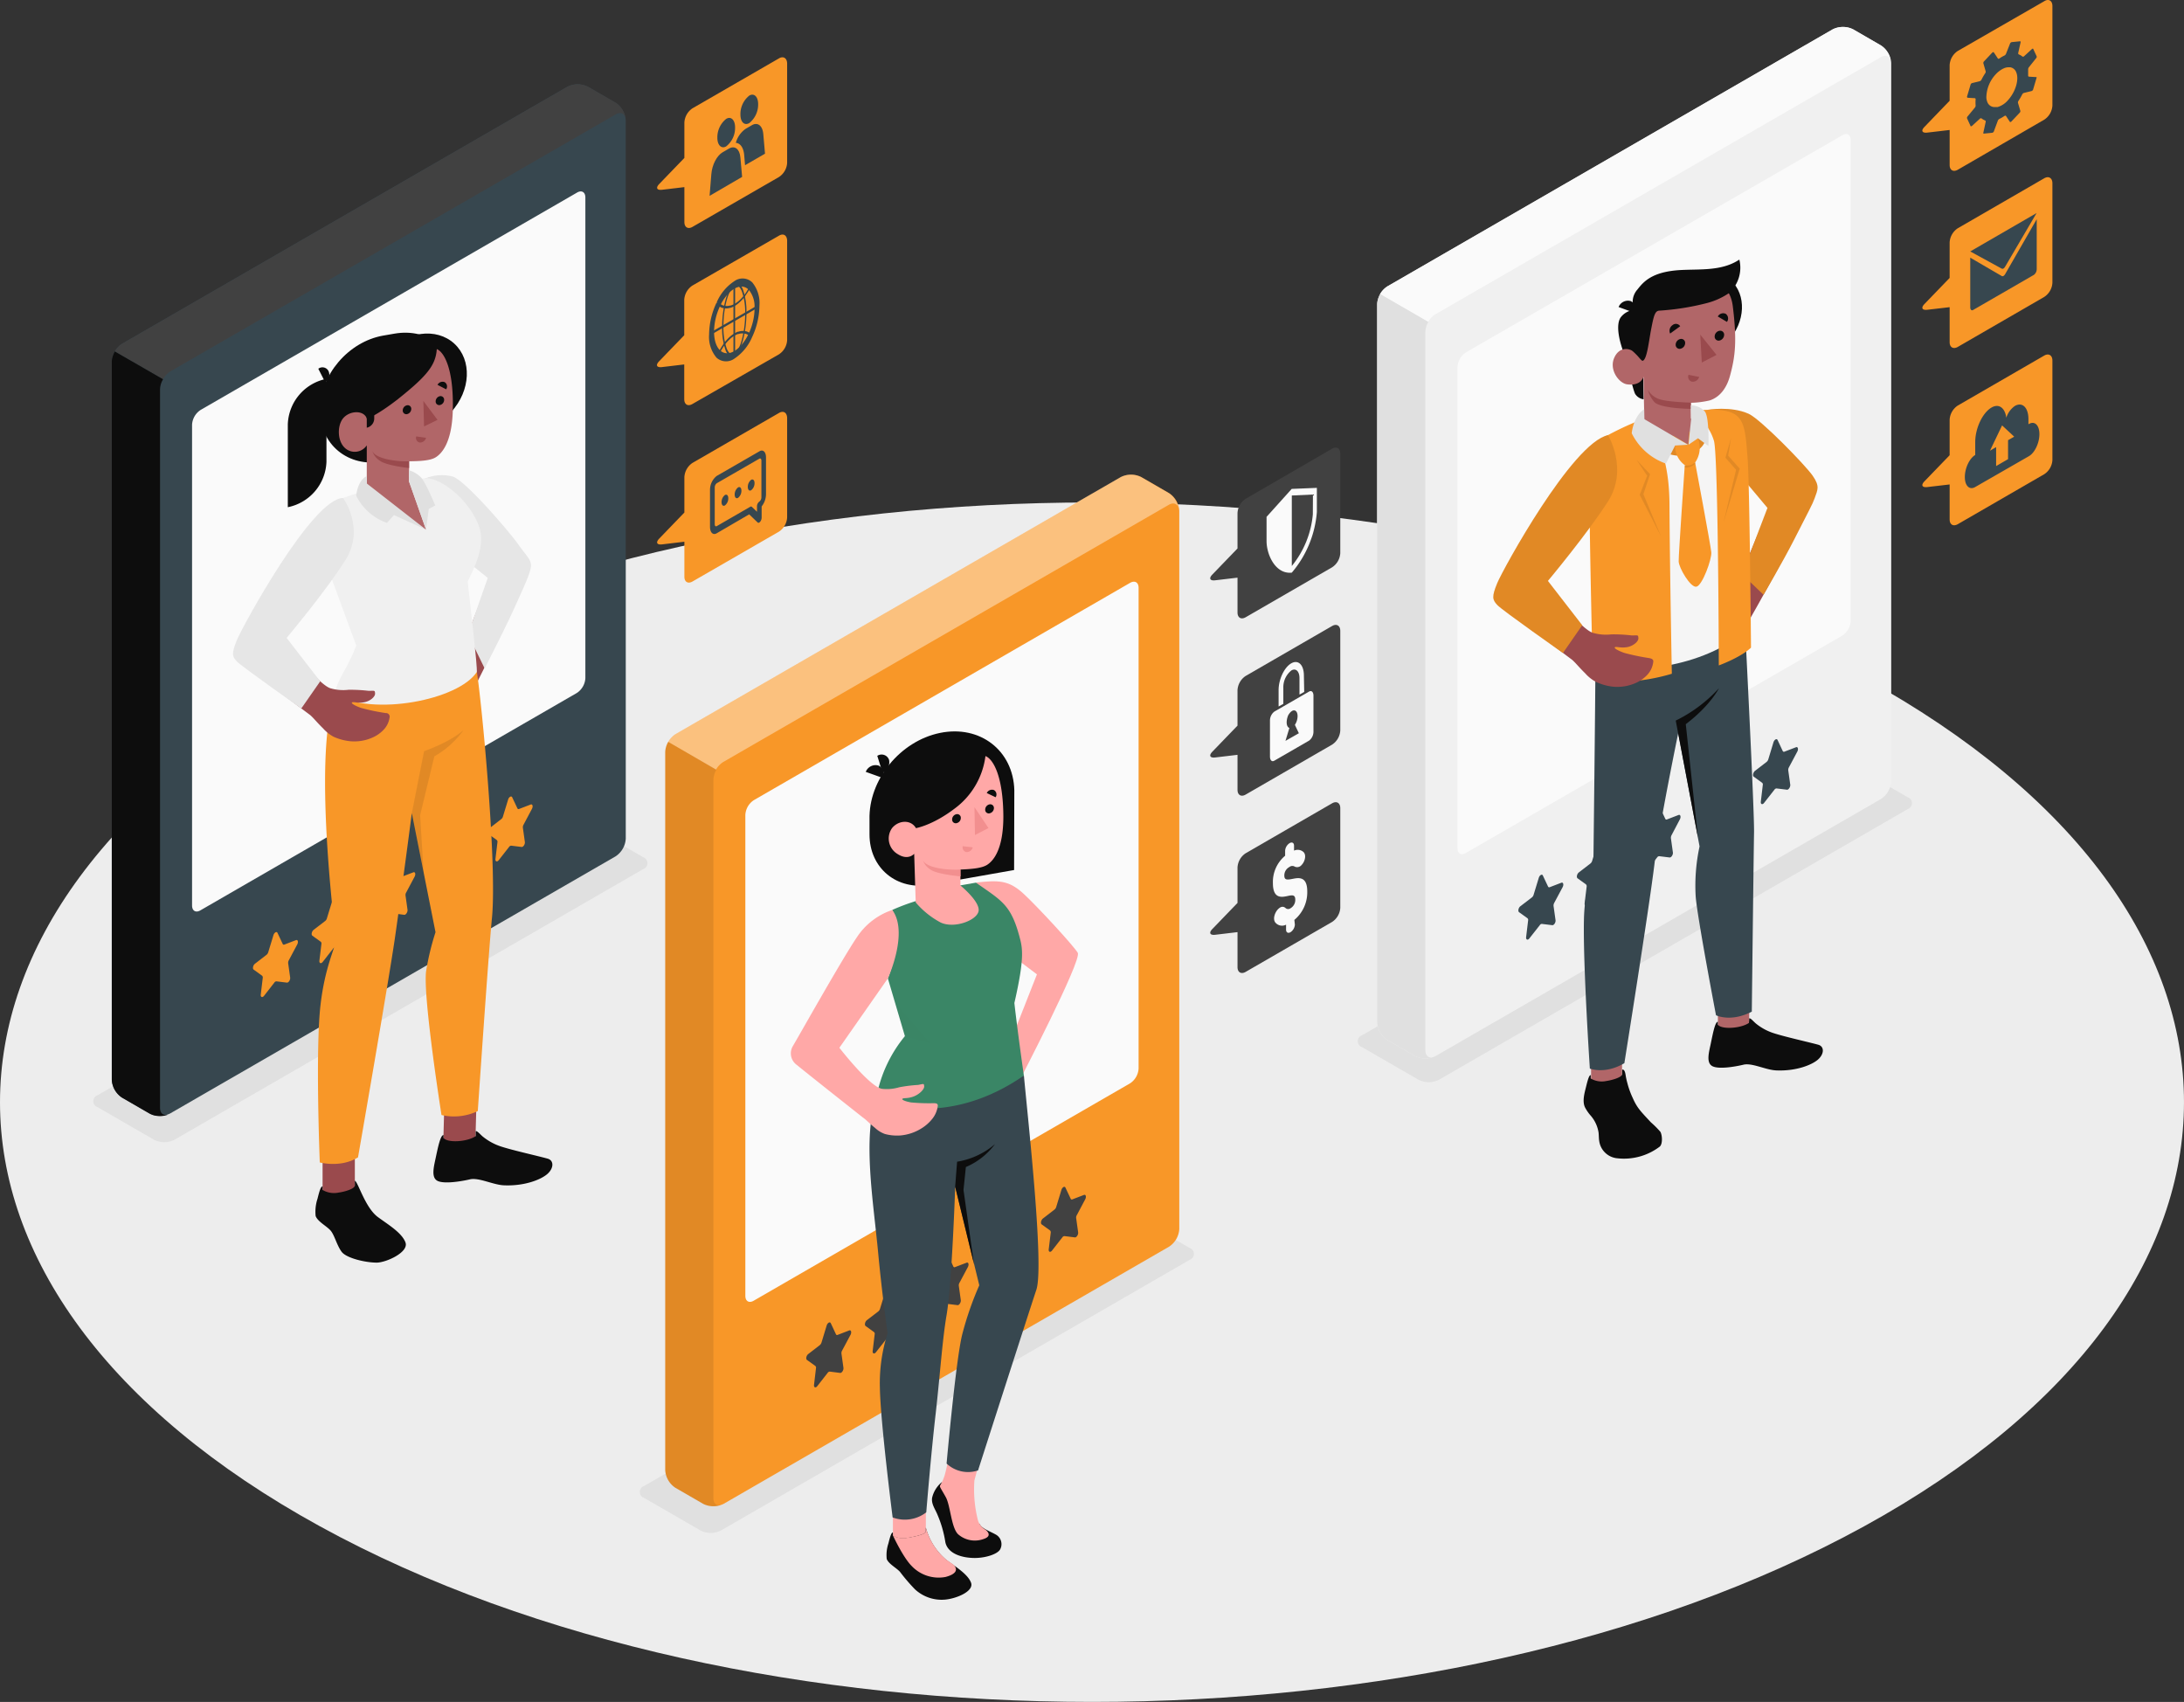 <svg xmlns="http://www.w3.org/2000/svg" width="761.623" height="593.428" viewBox="0 0 761.623 593.428">
  <rect x="0" y="0" width="761.623" height="593.428" fill="#333333" stroke="none"/>
  <g id="Grupo_1272" data-name="Grupo 1272" transform="translate(-4303.999 -2393.999)">
    <path id="Caminho_9714" data-name="Caminho 9714" d="M4415.532,3089.588c148.688,81.662,389.892,81.678,538.574,0s148.688-214.057,0-295.719-389.887-81.678-538.574,0S4266.8,3007.925,4415.532,3089.588Z" transform="translate(0 -163.414)" fill="#ededed"/>
    <path id="Caminho_9715" data-name="Caminho 9715" d="M5220.61,3007l19.692,11.367a7.915,7.915,0,0,0,7.151,0L5410.913,2924a2.175,2.175,0,0,0,1.479-2.065,2.188,2.188,0,0,0-1.479-2.064L5391.22,2908.5a7.924,7.924,0,0,0-7.156,0l-163.454,94.37a2.157,2.157,0,0,0-1.48,2.064,2.172,2.172,0,0,0,.4,1.268,2.208,2.208,0,0,0,1.077.8Z" transform="translate(-441.635 -247.884)" fill="#e0e0e0"/>
    <path id="Caminho_9716" data-name="Caminho 9716" d="M4736.679,3310.753l19.692,11.362a7.872,7.872,0,0,0,7.151,0l163.444-94.365a2.188,2.188,0,0,0,1.479-2.064,2.176,2.176,0,0,0-1.479-2.064l-19.692-11.367a7.924,7.924,0,0,0-7.156,0l-163.439,94.365a2.185,2.185,0,0,0,0,4.134Z" transform="translate(-208.094 -394.471)" fill="#e0e0e0"/>
    <path id="Caminho_9717" data-name="Caminho 9717" d="M4368.34,3047.423l19.692,11.367a7.913,7.913,0,0,0,7.15,0l163.459-94.365a2.187,2.187,0,0,0,1.48-2.07,2.179,2.179,0,0,0-.409-1.268,2.218,2.218,0,0,0-1.071-.8l-19.692-11.363a7.882,7.882,0,0,0-7.156,0l-163.454,94.365a2.178,2.178,0,0,0,0,4.129Z" transform="translate(-30.336 -267.39)" fill="#e0e0e0"/>
    <path id="Caminho_9718" data-name="Caminho 9718" d="M4789.37,2433l-30.114,17.38a6.331,6.331,0,0,0-2.017,2.137,6.455,6.455,0,0,0-.844,2.82v12.371l-8.785,9.1c-1.258,1.325-.828,2.214.988,2l7.8-.926v12.19c0,1.837,1.289,2.582,2.861,1.656l30.114-17.364a6.326,6.326,0,0,0,2.861-4.957V2434.72C4792.179,2432.9,4790.906,2432.076,4789.37,2433Z" transform="translate(-213.736 -18.638)" fill="#f89728"/>
    <path id="Caminho_9719" data-name="Caminho 9719" d="M4787.488,2480.4a8.231,8.231,0,0,1,3.089-6.607c1.651-.993,3.09.347,3.09,2.975a8.126,8.126,0,0,1-3.09,6.607C4788.942,2484.349,4787.488,2483.014,4787.488,2480.4Z" transform="translate(-233.327 -38.35)" fill="#37474f"/>
    <path id="Caminho_9720" data-name="Caminho 9720" d="M4793.6,2503.608l-11.347,6.607.61-7.549c.249-3.3,1.951-6.509,3.963-7.663l2.2-1.273c2.018-1.159,3.715.165,3.963,3.089Z" transform="translate(-230.8 -47.928)" fill="#37474f"/>
    <path id="Caminho_9721" data-name="Caminho 9721" d="M4803.039,2464.729a8.22,8.22,0,0,1,3.088-6.607c1.651-.973,3.089.347,3.089,2.975a8.26,8.26,0,0,1-3.089,6.607C4804.425,2468.677,4803.039,2467.357,4803.039,2464.729Z" transform="translate(-240.832 -30.791)" fill="#37474f"/>
    <path id="Caminho_9722" data-name="Caminho 9722" d="M4810.117,2487.911l-6.959,4.015-.311-3.622c-.233-2.525-1.371-4.062-2.908-4.176a8.785,8.785,0,0,1,3.4-4.874l2.194-1.273c2.017-1.175,3.72.145,3.984,3.073Z" transform="translate(-239.337 -40.323)" fill="#37474f"/>
    <path id="Caminho_9723" data-name="Caminho 9723" d="M4789.37,2671.95l-30.114,17.38a6.345,6.345,0,0,0-2.017,2.142,6.41,6.41,0,0,0-.844,2.814v12.371l-8.785,9.106c-1.258,1.319-.828,2.214.988,2l7.8-.926v12.2c0,1.832,1.289,2.577,2.861,1.651l30.114-17.364a6.325,6.325,0,0,0,2.861-4.957v-34.692C4792.179,2671.769,4790.906,2671.024,4789.37,2671.95Z" transform="translate(-213.736 -133.946)" fill="#f89728"/>
    <path id="Caminho_9724" data-name="Caminho 9724" d="M4799.737,2697.919l-14.87,8.573a6.187,6.187,0,0,0-2.328,4.957v12.791c0,1.981,1.056,2.99,2.328,2.245l11.332-6.607,2.959,2.841a.429.429,0,0,0,.559,0,.929.929,0,0,0,.316-.264,2.392,2.392,0,0,0,.512-1.454v-3.886a6.989,6.989,0,0,0,1.521-4.242v-12.785C4802.081,2698.121,4801.025,2697.113,4799.737,2697.919Zm-.812,19.18v1.883l-1.8-1.733a.457.457,0,0,0-.58,0l-11.663,6.742c-.378.212-.694-.083-.694-.678v-12.791a1.909,1.909,0,0,1,.176-.823,1.882,1.882,0,0,1,.518-.662l14.871-8.574c.393-.217.709.083.709.678v12.785a1.846,1.846,0,0,1-.182.828,1.886,1.886,0,0,1-.527.662,2.09,2.09,0,0,0-.6.714,2.112,2.112,0,0,0-.232.906Z" transform="translate(-230.939 -146.535)" fill="#37474f"/>
    <path id="Caminho_9725" data-name="Caminho 9725" d="M4791.5,2727.486a3.174,3.174,0,0,0-.875,1.112,3.105,3.105,0,0,0-.294,1.381c0,1.009.528,1.521,1.169,1.139a3.171,3.171,0,0,0,.879-1.107,3.123,3.123,0,0,0,.295-1.387C4792.673,2727.621,4792.161,2727.139,4791.5,2727.486Z" transform="translate(-234.7 -160.884)" fill="#37474f"/>
    <path id="Caminho_9726" data-name="Caminho 9726" d="M4800.344,2722.37a3.154,3.154,0,0,0-1.175,2.494c0,1.009.528,1.521,1.175,1.143a3.155,3.155,0,0,0,1.175-2.5C4801.519,2722.5,4800.986,2722.007,4800.344,2722.37Z" transform="translate(-238.966 -158.412)" fill="#37474f"/>
    <path id="Caminho_9727" data-name="Caminho 9727" d="M4809.189,2717.238a3.171,3.171,0,0,0-.875,1.112,3.113,3.113,0,0,0-.295,1.381c0,1.009.528,1.522,1.17,1.139a3.095,3.095,0,0,0,1.174-2.494C4810.363,2717.387,4809.835,2716.89,4809.189,2717.238Z" transform="translate(-243.236 -155.939)" fill="#37474f"/>
    <path id="Caminho_9728" data-name="Caminho 9728" d="M4789.321,2552.47l-30.165,17.38a6.4,6.4,0,0,0-2.856,4.957v12.371l-8.79,9.106c-1.257,1.32-.828,2.209.993,2l7.8-.926V2609.5c0,1.832,1.289,2.577,2.856,1.651l30.165-17.312a6.33,6.33,0,0,0,2.861-4.957v-34.692C4792.13,2552.289,4790.857,2551.544,4789.321,2552.47Z" transform="translate(-213.688 -76.286)" fill="#f89728"/>
    <path id="Caminho_9729" data-name="Caminho 9729" d="M4796.98,2583.07l-.114-.114a4.862,4.862,0,0,0-6.178-.347,16.62,16.62,0,0,0-6.017,7.1l-.13.3.294.279-.362-.15a26.544,26.544,0,0,0-2.576,11.052,11.243,11.243,0,0,0,2.576,8.082,4.957,4.957,0,0,0,6.214.362,17.042,17.042,0,0,0,6.209-7.533,26.537,26.537,0,0,0,2.561-11.052A11.362,11.362,0,0,0,4796.98,2583.07Zm.76,9.106c0,5.319-2.524,11.217-5.929,14.006a7.276,7.276,0,0,1-.8.6l-.657.383a6.626,6.626,0,0,1-.792.331c-3.4,1.123-5.9-1.9-5.935-7.171v-.248a21.346,21.346,0,0,1,2.117-8.853l.114-.232a15.043,15.043,0,0,1,3.7-4.957,9.1,9.1,0,0,1,.792-.595l.331-.2.326-.181a5.093,5.093,0,0,1,.8-.331,3.626,3.626,0,0,1,3.834.792l.114.114a9.152,9.152,0,0,1,1.981,6.328l.414-.249Z" transform="translate(-230.614 -90.566)" fill="#37474f"/>
    <path id="Caminho_9730" data-name="Caminho 9730" d="M4799.3,2585.923l-.12-.114-.129-.119-.135.264a1.863,1.863,0,0,1-.113.248,23.385,23.385,0,0,1-1.454,2.515.678.678,0,0,0-.15.2,14.041,14.041,0,0,1-2.312,2.577l-.166.134a9.957,9.957,0,0,1-1.138.776,6.224,6.224,0,0,1-1.454.627h-.166a4.029,4.029,0,0,1-2.266,0h-.145a4.041,4.041,0,0,1-1.355-.875.432.432,0,0,1-.12-.119l-.129-.13-.135.28-.129.264-.2.233.13.135.113.114a4.388,4.388,0,0,0,1.475.942h.166a4.239,4.239,0,0,0,2.411,0h.166a6.741,6.741,0,0,0,1.553-.662,8.953,8.953,0,0,0,1.206-.843l.165-.13a14.733,14.733,0,0,0,2.479-2.727.774.774,0,0,0,.145-.232,22.7,22.7,0,0,0,1.655-2.706c0-.083.083-.166.114-.269l.135-.264Z" transform="translate(-233.329 -92.509)" fill="#37474f"/>
    <path id="Caminho_9731" data-name="Caminho 9731" d="M4799.282,2618.129l-.114-.119a4.473,4.473,0,0,0-1.651-.875h-.166a4.484,4.484,0,0,0-2.463.135h-.181a6.426,6.426,0,0,0-1.206.575,10.281,10.281,0,0,0-1.553,1.107l-.166.15a15.243,15.243,0,0,0-2.411,2.84l-.15.233a20.374,20.374,0,0,0-1.49,2.66s-.083.165-.113.233l-.13.279.13.13.134.1.129.114.134-.264.114-.264a24.452,24.452,0,0,1,1.356-2.447l.149-.212a15.019,15.019,0,0,1,2.261-2.659l.15-.15a9.19,9.19,0,0,1,1.469-1.055,7.1,7.1,0,0,1,1.139-.533h.166a4.142,4.142,0,0,1,2.313-.114h.15a3.959,3.959,0,0,1,1.454.813l.114.1.135.129.129-.264.119-.232.114-.28Z" transform="translate(-233.329 -107.63)" fill="#37474f"/>
    <path id="Caminho_9732" data-name="Caminho 9732" d="M4797.967,2587.038c-.792-1.966-1.868-2.675-3.021-2.013s-2.23,2.624-3.042,5.516a37.281,37.281,0,0,0-1.206,9.531,22.944,22.944,0,0,0,1.206,8.149c.812,1.966,1.884,2.675,3.042,2.013s2.23-2.628,3.021-5.516a37.033,37.033,0,0,0,1.206-9.536,22.933,22.933,0,0,0-1.206-8.144Zm-3.021,22.373c-.993.559-1.935-.1-2.659-1.868a22.2,22.2,0,0,1-1.128-7.735,35.115,35.115,0,0,1,1.128-9.018c.725-2.608,1.651-4.362,2.659-4.957s1.93.1,2.644,1.868a22.154,22.154,0,0,1,1.139,7.73,35.432,35.432,0,0,1-1.139,9.023c-.714,2.66-1.655,4.31-2.644,4.957Z" transform="translate(-234.871 -92.071)" fill="#37474f"/>
    <path id="Caminho_9733" data-name="Caminho 9733" d="M4799.188,2599.946l-15.828,9.132a.816.816,0,0,0-.207.274.849.849,0,0,0-.073.336c0,.217.129.368.279.285l15.828-9.138a.805.805,0,0,0,.2-.274.845.845,0,0,0,.062-.336C4799.451,2599.993,4799.337,2599.864,4799.188,2599.946Z" transform="translate(-231.201 -99.377)" fill="#37474f"/>
    <path id="Caminho_9734" data-name="Caminho 9734" d="M4798.919,2609.895v-24.37c0-.233-.149-.347-.3-.248a.729.729,0,0,0-.208.259.755.755,0,0,0-.072.321v24.364c0,.233.135.347.279.249a.724.724,0,0,0,.217-.253.771.771,0,0,0,.083-.321Z" transform="translate(-238.565 -92.292)" fill="#37474f"/>
    <path id="Caminho_9735" data-name="Caminho 9735" d="M5162.178,2935l-30.118,17.4a6.291,6.291,0,0,0-2.023,2.137,6.361,6.361,0,0,0-.838,2.82v12.371l-8.786,9.107c-1.273,1.3-.828,2.214.989,2l7.8-.926v12.2c0,1.832,1.273,2.577,2.862,1.65l30.118-17.4a6.308,6.308,0,0,0,2.857-4.957V2936.7C5165.035,2934.833,5163.761,2934.088,5162.178,2935Z" transform="translate(-393.645 -260.896)" fill="#414141"/>
    <path id="Caminho_9736" data-name="Caminho 9736" d="M5169.585,2990.4a3.422,3.422,0,0,1-1.537,2.644c-.843.476-1.537.1-1.537-.879v-1.749a3,3,0,0,1-2.007.29,3.066,3.066,0,0,1-1.744-1.05c-.988-1.289-.1-3.617.994-4.677s1.9-.973,2.659-.295a1.34,1.34,0,0,0,.829.284,1.31,1.31,0,0,0,.822-.284,3.319,3.319,0,0,0,1.656-3.006c0-2.23-1.754-1.355-3.72-1.061s-4.077-.077-4.077-4.672a11.886,11.886,0,0,1,4.259-9.567v-1.749a3.421,3.421,0,0,1,1.557-2.644c.859-.5,1.552-.1,1.552.859v1.749a3.027,3.027,0,0,1,3.3.5c1.143,1.138.383,3.472-.657,4.5a1.986,1.986,0,0,1-1.227.735,1.962,1.962,0,0,1-1.4-.274,1.642,1.642,0,0,0-1.65.264,3.333,3.333,0,0,0-1.289,1.226,3.286,3.286,0,0,0-.466,1.713c0,1.656.958,1.573,3.042,1.159s4.957-.812,4.957,4.429a12.537,12.537,0,0,1-4.5,9.908Z" transform="translate(-414.023 -274)" fill="#fafafa"/>
    <path id="Caminho_9737" data-name="Caminho 9737" d="M5162.178,2696.031l-30.118,17.447a6.266,6.266,0,0,0-2.018,2.136,6.4,6.4,0,0,0-.844,2.82v12.376l-8.786,9.1c-1.273,1.32-.828,2.214.989,2l7.8-.921v12.138c0,1.837,1.273,2.577,2.862,1.656l30.118-17.4a6.289,6.289,0,0,0,2.857-4.952v-34.7C5165.035,2695.865,5163.761,2695.125,5162.178,2696.031Z" transform="translate(-393.645 -145.572)" fill="#414141"/>
    <path id="Caminho_9738" data-name="Caminho 9738" d="M5166.42,2723.132l-8.771,9.748v8.424c0,4.76,3.053,11.45,8.558,11.052h.212l.217-.243a37.063,37.063,0,0,0,8.558-20.919v-8.423Zm7.368,8.858a33.187,33.187,0,0,1-7.332,18.021V2725.43l7.368-.331Z" transform="translate(-411.965 -158.662)" fill="#fafafa"/>
    <path id="Caminho_9739" data-name="Caminho 9739" d="M5162.178,2815.518l-30.118,17.4a6.272,6.272,0,0,0-2.018,2.137,6.376,6.376,0,0,0-.844,2.82v12.371l-8.786,9.106c-1.273,1.319-.828,2.209.989,2l7.8-.926v12.2c0,1.832,1.273,2.576,2.862,1.65l30.118-17.4a6.306,6.306,0,0,0,2.857-4.957v-34.7C5165.035,2815.353,5163.761,2814.608,5162.178,2815.518Z" transform="translate(-393.645 -203.235)" fill="#414141"/>
    <path id="Caminho_9740" data-name="Caminho 9740" d="M5173.609,2859.884l-12.159,7.006a4.036,4.036,0,0,0-1.123,1.413,3.976,3.976,0,0,0-.377,1.759v12.49c0,1.288.677,1.935,1.5,1.454l12.159-7.021a3.966,3.966,0,0,0,1.123-1.407,4.02,4.02,0,0,0,.383-1.765v-12.49C5175.115,2860.049,5174.437,2859.407,5173.609,2859.884Zm-8.258,17.2,1.371-4.506c-.926-.285-1.356-2-.445-4.362,1.553-2.711,3.3-2.033,3.3.228a5.674,5.674,0,0,1-.941,3.058l1.386,2.923Z" transform="translate(-413.075 -224.757)" fill="#fafafa"/>
    <path id="Caminho_9741" data-name="Caminho 9741" d="M5174.695,2850.57l-1.65.926v-5.718c0-2.38-1.257-3.6-2.809-2.711a7.478,7.478,0,0,0-2.825,5.966v5.7l-1.65.921v-5.7c0-3.751,1.966-7.948,4.408-9.35s4.414.512,4.414,4.258Z" transform="translate(-415.879 -215.308)" fill="#fafafa"/>
    <path id="Caminho_9742" data-name="Caminho 9742" d="M5642.127,2513.809l-30.1,17.4a6.331,6.331,0,0,0-2.861,4.957v12.376l-8.785,9.1c-1.273,1.319-.829,2.214.988,2l7.8-.906v12.19c0,1.816,1.273,2.561,2.861,1.656l30.1-17.4a6.316,6.316,0,0,0,2.034-2.132,6.391,6.391,0,0,0,.843-2.825v-34.692C5645,2513.643,5643.664,2512.9,5642.127,2513.809Z" transform="translate(-625.274 -57.633)" fill="#f89728"/>
    <path id="Caminho_9743" data-name="Caminho 9743" d="M5631.93,2555.141l11.006,6.411c.346.2.822-.083,1.174-.693l11-19.128v17.328a2.575,2.575,0,0,1-.248,1.159,2.535,2.535,0,0,1-.745.921l-21.193,12.242c-.543.315-.994-.114-.994-.942Z" transform="translate(-640.849 -71.294)" fill="#37474f"/>
    <path id="Caminho_9744" data-name="Caminho 9744" d="M5642.936,2556.973l-11.006-6.012,23.128-13.38-10.948,18.668C5643.758,2556.89,5643.282,2557.154,5642.936,2556.973Z" transform="translate(-640.849 -69.291)" fill="#37474f"/>
    <path id="Caminho_9745" data-name="Caminho 9745" d="M5642.127,2633.291l-30.1,17.4a6.33,6.33,0,0,0-2.861,4.957v12.376l-8.785,9.1c-1.273,1.324-.829,2.214.988,2l7.8-.911v12.19c0,1.821,1.273,2.561,2.861,1.656l30.1-17.4a6.307,6.307,0,0,0,2.877-4.952v-34.7C5645,2633.125,5643.664,2632.385,5642.127,2633.291Z" transform="translate(-625.274 -115.295)" fill="#f89728"/>
    <path id="Caminho_9746" data-name="Caminho 9746" d="M5650.663,2673.389l-.2.114v-1.8c0-4.046-2.132-6.095-4.74-4.579a7.823,7.823,0,0,0-2.975,4.1c-.461-3.451-2.577-5.04-5.138-3.565-3.156,1.832-5.7,7.233-5.7,12.076v4.476c-2,1.154-3.621,4.595-3.621,7.684s1.655,4.641,3.621,3.482l18.751-10.767c2-1.159,3.632-4.594,3.632-7.668S5652.661,2672.23,5650.663,2673.389Zm-7.306,5.666v6.607l-4.16,2.411v-6.607l-2.147,1.257,4.227-8.827,4.228,3.932Z" transform="translate(-639.093 -131.567)" fill="#37474f"/>
    <path id="Caminho_9747" data-name="Caminho 9747" d="M5642.127,2394.439l-30.1,17.313a6.331,6.331,0,0,0-2.861,4.957v12.423l-8.785,9.122c-1.273,1.3-.829,2.194.988,1.982l7.8-.91v12.2c0,1.816,1.273,2.561,2.861,1.651l30.1-17.432a6.316,6.316,0,0,0,2.034-2.132,6.389,6.389,0,0,0,.843-2.825V2396.09C5645,2394.191,5643.664,2393.446,5642.127,2394.439Z" transform="translate(-625.274)" fill="#f89728"/>
    <path id="Caminho_9748" data-name="Caminho 9748" d="M5653.93,2434.308a.449.449,0,0,0-.166,0l-2.313-.135a.361.361,0,0,1-.15-.015.319.319,0,0,1-.125-.078.332.332,0,0,1-.083-.124.345.345,0,0,1-.025-.145v-2.23a1.189,1.189,0,0,1,.248-.678l2.562-3.208a.716.716,0,0,0,.16-.29.688.688,0,0,0,0-.336l-1.242-2.675a.543.543,0,0,0-.394.129l-2.742,2.514a.525.525,0,0,1-.29.15.494.494,0,0,1-.321-.052,4.027,4.027,0,0,0-1.174-.693.5.5,0,0,1-.223-.191.475.475,0,0,1-.057-.29l.859-3.85a.242.242,0,0,0-.016-.15.239.239,0,0,0-.1-.114.747.747,0,0,0-.264,0l-2.675.264a.765.765,0,0,0-.346.135.751.751,0,0,0-.249.279l-1.485,3.751a1.32,1.32,0,0,1-.6.559,11.583,11.583,0,0,0-1.656.978c-.212.15-.476.15-.559,0l-1.387-2.1c-.1-.145-.316-.114-.5,0l-2.943,3.125a.728.728,0,0,0-.187.295.72.72,0,0,0-.041.347l.807,2.794a.864.864,0,0,1,0,.347.919.919,0,0,1-.14.316,21.829,21.829,0,0,0-1.355,2.359,1.1,1.1,0,0,1-.647.481l-2.524.61a.763.763,0,0,0-.336.166.8.8,0,0,0-.228.295l-1.273,4.279c0,.217.083.383.316.4l2.313.135a.361.361,0,0,1,.146.021.317.317,0,0,1,.124.078.375.375,0,0,1,.083.119.462.462,0,0,1,.025.145,13.388,13.388,0,0,0,0,2.23,1.124,1.124,0,0,1-.248.678l-2.577,3.12a.74.74,0,0,0-.166.647l1.227,2.69a.1.1,0,0,0,.031.052.1.1,0,0,0,.052.031h.113a.528.528,0,0,0,.294-.129l2.748-2.515a.466.466,0,0,1,.274-.16.472.472,0,0,1,.315.047,4.287,4.287,0,0,0,1.19.693.445.445,0,0,1,.222.192.435.435,0,0,1,.042.29l-.839,3.849a.193.193,0,0,0,.005.15.236.236,0,0,0,.108.114h0a.409.409,0,0,0,.249,0l2.69-.264a.843.843,0,0,0,.347-.14.785.785,0,0,0,.248-.274l1.454-3.917a1.325,1.325,0,0,1,.595-.559c.275-.135.559-.285.844-.45l.807-.512c.232-.166.481-.166.579,0l1.387,2.1a.592.592,0,0,0,.429-.135l2.944-3.12a.848.848,0,0,0,.192-.295.812.812,0,0,0,.036-.352l-.823-2.773a1.01,1.01,0,0,1,.15-.678,22.746,22.746,0,0,0,1.371-2.365.94.94,0,0,1,.274-.295,1.023,1.023,0,0,1,.367-.165l2.509-.611a.866.866,0,0,0,.58-.481l1.273-4.279a.314.314,0,0,0-.129-.129Zm-13.483,10.457h-1.025a2.65,2.65,0,0,1-1.526-.429,2.7,2.7,0,0,1-1.019-1.221,5.337,5.337,0,0,1-.362-1.407,3.964,3.964,0,0,1,0-.776,12.035,12.035,0,0,1,3.307-7.647,9.151,9.151,0,0,1,2.048-1.656,5.938,5.938,0,0,1,.678-.347,4.132,4.132,0,0,1,1.9-.393h.311a2.649,2.649,0,0,1,1.283.538,2.756,2.756,0,0,1,.833,1.112c1.139,2.53-.165,6.923-2.907,9.914a7.689,7.689,0,0,1-3.518,2.3Z" transform="translate(-639.799 -13.435)" fill="#37474f"/>
    <path id="Caminho_9749" data-name="Caminho 9749" d="M5245.42,2770.987l-9.634-5.567a7.9,7.9,0,0,1-3.585-6.194V2508.838a7.9,7.9,0,0,1,3.585-6.2l155.294-89.62a7.914,7.914,0,0,1,7.171,0l9.634,5.568a7.888,7.888,0,0,1,3.58,6.193v250.389a7.911,7.911,0,0,1-3.58,6.194l-155.3,89.625a7.943,7.943,0,0,1-7.166,0Z" transform="translate(-447.943 -8.764)" fill="#f0f0f0"/>
    <path id="Caminho_9750" data-name="Caminho 9750" d="M5233.186,2594.3a.444.444,0,0,1,0-.114Z" transform="translate(-448.417 -96.611)" fill="#f89728"/>
    <path id="Caminho_9751" data-name="Caminho 9751" d="M5232.52,2595.486a6.575,6.575,0,0,1,.347-1.076,6.575,6.575,0,0,0-.347,1.076Z" transform="translate(-448.097 -96.717)" fill="#f89728"/>
    <path id="Caminho_9752" data-name="Caminho 9752" d="M5411.853,2424.774c0-2.282-1.656-3.2-3.585-2.064l-155.295,89.625a7.215,7.215,0,0,0-2.545,2.675l-16.785-9.712a9.592,9.592,0,0,0-.512,1.04,7.9,7.9,0,0,1,3.037-3.72l155.3-89.625a8,8,0,0,1,7.151,0l9.634,5.588a7.914,7.914,0,0,1,3.6,6.193Z" transform="translate(-448.392 -8.76)" fill="#fafafa"/>
    <path id="Caminho_9753" data-name="Caminho 9753" d="M5286.319,2565.636v167.687c0,1.9,1.34,2.659,2.976,1.656l131.193-75.748a6.658,6.658,0,0,0,2.1-2.23,6.569,6.569,0,0,0,.87-2.944V2486.437c0-1.9-1.335-2.675-2.97-1.651l-131.24,75.681a6.609,6.609,0,0,0-2.929,5.169Z" transform="translate(-474.06 -43.594)" fill="#fafafa"/>
    <path id="Caminho_9754" data-name="Caminho 9754" d="M5251.749,2858.241a3.852,3.852,0,0,1-.611.2l-.7.166a8.465,8.465,0,0,1-2.887,0l-.911-.218-.43-.15a5.521,5.521,0,0,1-.792-.378l-9.634-5.567a7.9,7.9,0,0,1-3.585-6.193V2595.714a5.256,5.256,0,0,1,.166-1.3,8.208,8.208,0,0,1,.895-2.23l16.785,9.712a7.225,7.225,0,0,0-1.04,3.518V2855.8C5249.006,2857.765,5250.16,2858.722,5251.749,2858.241Z" transform="translate(-447.943 -95.64)" fill="#e0e0e0"/>
    <path id="Caminho_9755" data-name="Caminho 9755" d="M5335.9,2983.732l1.817,3.849a.66.66,0,0,0,.1.15.4.4,0,0,0,.15.093.34.34,0,0,0,.176.031.472.472,0,0,0,.171-.047l4.051-1.552c.641-.249.906.662.444,1.537l-2.938,5.5a1.944,1.944,0,0,0-.232,1.061l.693,4.957c.114.792-.564,1.832-1.138,1.749l-3.622-.445a.816.816,0,0,0-.419.119.843.843,0,0,0-.306.31l-3.637,4.625c-.574.746-1.237.476-1.138-.445l.693-5.784a.82.82,0,0,0-.212-.792l-2.944-2.116c-.46-.347-.212-1.552.43-2.049l4.066-3.12a1.8,1.8,0,0,0,.58-.911l1.816-5.945C5334.8,2983.6,5335.624,2983.116,5335.9,2983.732Z" transform="translate(-493.872 -284.467)" fill="#37474f"/>
    <path id="Caminho_9756" data-name="Caminho 9756" d="M5375.4,2960.911l1.821,3.85a.349.349,0,0,0,.088.145.379.379,0,0,0,.145.1.345.345,0,0,0,.176.031.464.464,0,0,0,.165-.047l4.068-1.552c.642-.248.89.662.429,1.536l-2.991,5.5a1.671,1.671,0,0,0-.232,1.061l.694,4.957c.1.776-.559,1.816-1.139,1.749l-3.632-.445a.925.925,0,0,0-.729.414l-3.617,4.641c-.58.745-1.257.476-1.144-.445l.7-5.785a.905.905,0,0,0-.021-.424.862.862,0,0,0-.212-.367l-2.924-2.116c-.481-.346-.217-1.552.43-2.049l4.046-3.12a1.828,1.828,0,0,0,.6-.91l1.816-5.945C5374.34,2960.776,5375.116,2960.316,5375.4,2960.911Z" transform="translate(-512.896 -273.458)" fill="#37474f"/>
    <path id="Caminho_9757" data-name="Caminho 9757" d="M5414.962,2938.074l1.8,3.849a.446.446,0,0,0,.1.15.557.557,0,0,0,.145.1.414.414,0,0,0,.176.026.356.356,0,0,0,.176-.047l4.046-1.552c.646-.248.911.662.445,1.537l-2.887,5.5a1.941,1.941,0,0,0-.233,1.061l.693,4.957c.114.792-.564,1.832-1.138,1.764l-3.622-.445a.974.974,0,0,0-.415.114.909.909,0,0,0-.31.3l-3.638,4.641c-.574.73-1.236.481-1.138-.445l.693-5.785a.842.842,0,0,0,0-.424.852.852,0,0,0-.212-.368l-2.944-2.064c-.46-.347-.212-1.552.43-2.049l4.067-3.12a1.994,1.994,0,0,0,.595-.911l1.8-5.95C5413.886,2937.939,5414.714,2937.458,5414.962,2938.074Z" transform="translate(-532.04 -262.434)" fill="#37474f"/>
    <path id="Caminho_9758" data-name="Caminho 9758" d="M5454.546,2915.25l1.822,3.85a.452.452,0,0,0,.1.145.4.4,0,0,0,.15.093.48.48,0,0,0,.171.031.416.416,0,0,0,.175-.042l4.047-1.552c.642-.249.89.662.43,1.537l-2.924,5.5a1.811,1.811,0,0,0-.233,1.061l.693,4.957c.114.792-.564,1.832-1.138,1.764l-3.622-.445a.922.922,0,0,0-.419.114.9.9,0,0,0-.321.3l-3.616,4.641c-.58.729-1.258.466-1.144-.445l.693-5.785a.814.814,0,0,0-.227-.792l-2.929-2.132c-.476-.331-.212-1.537.429-2.034l4.052-3.12a1.863,1.863,0,0,0,.595-.911l1.816-5.945C5453.424,2915.147,5454.268,2914.64,5454.546,2915.25Z" transform="translate(-551.126 -251.423)" fill="#37474f"/>
    <path id="Caminho_9759" data-name="Caminho 9759" d="M5494.1,2892.415l1.8,3.85a.544.544,0,0,0,.1.145.4.4,0,0,0,.15.093.474.474,0,0,0,.171.031.372.372,0,0,0,.17-.042l4.051-1.552c.642-.248.905.662.445,1.521l-2.939,5.515a1.812,1.812,0,0,0-.217,1.061l.693,4.957c.1.792-.58,1.832-1.138,1.764l-3.637-.445a.917.917,0,0,0-.414.119.847.847,0,0,0-.311.295l-3.637,4.641c-.559.73-1.237.466-1.123-.445l.678-5.785a.821.821,0,0,0-.212-.792l-2.945-2.132c-.46-.331-.2-1.537.45-2.033l4.047-3.12a1.956,1.956,0,0,0,.594-.911l1.8-5.945C5492.979,2892.28,5493.808,2891.8,5494.1,2892.415Z" transform="translate(-570.213 -240.4)" fill="#37474f"/>
    <path id="Caminho_9760" data-name="Caminho 9760" d="M5466.06,2671.593c3.405-.594,7.979.316,13.877,5.868,5.106,4.807,14.751,21.012,16.288,23.889s-22.533,44.74-22.533,44.74l-4.393-11.569,12.552-29.968-11.926-12.967Z" transform="translate(-560.801 -133.889)" fill="#9a4a4d"/>
    <path id="Caminho_9761" data-name="Caminho 9761" d="M5454.819,2669.84s8.145-1.438,14.389,1.4c4.129,1.868,19.822,17.959,22.321,21.612s1.765,4.74.626,7.911c-.791,2.215-2.049,4.331-7.336,14.757-3.4,6.705-10.442,18.8-10.442,18.8l-7.481-7.15,8.853-23.134-11.249-13.411Z" transform="translate(-555.377 -132.943)" fill="#f89728"/>
    <path id="Caminho_9762" data-name="Caminho 9762" d="M5454.819,2669.84s8.145-1.438,14.389,1.4c4.129,1.868,19.822,17.959,22.321,21.612s1.765,4.74.626,7.911c-.791,2.215-2.049,4.331-7.336,14.757-3.4,6.705-10.442,18.8-10.442,18.8l-7.481-7.15,8.853-23.134-11.249-13.411Z" transform="translate(-555.377 -132.943)" fill="#0d0d0d" opacity="0.1" style="isolation: isolate"/>
    <path id="Caminho_9763" data-name="Caminho 9763" d="M5376.37,3112.777l10.8-1.914v-18.5l-10.8,1.915Z" transform="translate(-517.518 -337.024)" fill="#b16668"/>
    <path id="Caminho_9764" data-name="Caminho 9764" d="M5461.84,3069.869l10.8-1.537.548-19.693-11.351,1.635Z" transform="translate(-558.766 -315.925)" fill="#b16668"/>
    <path id="Caminho_9765" data-name="Caminho 9765" d="M5375.531,2829.479c0,10.327-.709,70.5-.709,70.5-.264,3.006-3.12,8.786-3.3,19.542-.331,15.564,2.064,51.71,2.064,51.71s5.252,2.132,12.04-1.884c0,0,8.5-53.215,10.426-68.908,1.651-13.711,8.346-46.142,8.346-46.142l7.451,39.468a64.647,64.647,0,0,0-1.355,17.432c.512,7.005,7.088,41.449,7.088,41.449s5.086,2.546,12.485-1.257c0,0,.647-55.973.781-62.513.129-7.466-3.109-70.823-3.109-70.823Z" transform="translate(-515.163 -204.643)" fill="#37474f"/>
    <path id="Caminho_9766" data-name="Caminho 9766" d="M5384.8,3116.353v-1.537c.579-.114.942.4,1.174,1.754a23.8,23.8,0,0,0,.632,2.939,29.1,29.1,0,0,0,1.883,5.205c1.532,3.5,2.8,4.677,6.307,8.459a33.279,33.279,0,0,1,3.306,3.3c.662,1.061.89,4.248-.217,5.19a20.638,20.638,0,0,1-14.736,4.067,7.009,7.009,0,0,1-6.359-6.033c-.166-.973-.114-2-.233-2.975a11.829,11.829,0,0,0-2.69-5.816,14.183,14.183,0,0,1-2.085-3.037c-.905-2.064-.181-4.693.4-7.006.5-2.013,1.04-4.212,1.65-4.145v1.19a7.583,7.583,0,0,0,5.4.875C5380.934,3118.552,5384.8,3117.558,5384.8,3116.353Z" transform="translate(-515.097 -347.853)" fill="#0d0d0d"/>
    <path id="Caminho_9767" data-name="Caminho 9767" d="M5469.687,3080.22c.559,0,1.009.631,2.246,1.754a18.96,18.96,0,0,0,6.328,3.451c4.045,1.3,11.926,3.042,15.5,4.015,2.214.611,2.116,3.306-.181,5.252s-7.865,4.015-14.524,3.7c-3.632-.165-8.377-2.7-11.363-1.987s-8.594,1.656-10.808.533-1.319-4.548-.694-7.45c.678-3.177,1.537-8.082,2.546-8.046v1c1.288,1.754,7.994,1.355,10.855-.6Z" transform="translate(-555.69 -331.165)" fill="#0d0d0d"/>
    <path id="Caminho_9768" data-name="Caminho 9768" d="M5433.429,2869.085A50.584,50.584,0,0,0,5448.5,2857.8s-2.907,5.945-11.569,12.537l4.263,39.571Z" transform="translate(-545.054 -223.827)" fill="#0d0d0d"/>
    <path id="Caminho_9769" data-name="Caminho 9769" d="M5400.594,2677.469c-3.684,1.537-11.1,4.051-12.769,11.683-2,9.153-2.644,28.432-2.644,28.432l-.611,42.769c7.451,4.118,34.8,2.251,50.474-11.958,0,0-1.935-50.887-1.935-58.85s-4.424-16.769-16.65-15.331Z" transform="translate(-521.475 -135.155)" fill="#f5f5f5"/>
    <path id="Caminho_9770" data-name="Caminho 9770" d="M5445.688,2671.524a17.238,17.238,0,0,1,6.99,9.582c1.484,6.194,1.65,78.175,1.65,78.175s7.647-2.773,11.233-6.209c0,0-.46-56.77-1.19-66.084-1.107-14.063-.988-18.176-18.751-16.521Z" transform="translate(-550.938 -133.256)" fill="#f89728"/>
    <path id="Caminho_9771" data-name="Caminho 9771" d="M5392.965,2677.2s10.177,4.481,10.291,29.409c.1,21.478.829,58.979.829,58.979s-16.868,5.454-27.558.957c0,0-1.272-52.072-1.076-60.216.233-9.3,2.4-21.679,5.371-23.4a104.437,104.437,0,0,1,12.144-5.733Z" transform="translate(-517.065 -136.671)" fill="#f89728"/>
    <path id="Caminho_9772" data-name="Caminho 9772" d="M5407.081,2703.96l4.677,4.957-2.329,6.99,6.126,14.637-7.4-14.425,2.592-6.659Z" transform="translate(-532.339 -149.585)" fill="#0d0d0d" opacity="0.1" style="isolation: isolate"/>
    <path id="Caminho_9773" data-name="Caminho 9773" d="M5468.3,2689.15l-1.009,6.162,4.03,4.543-5.614,18.684,4.341-18.275-3.715-4.258Z" transform="translate(-560.633 -142.438)" fill="#0d0d0d" opacity="0.1" style="isolation: isolate"/>
    <path id="Caminho_9774" data-name="Caminho 9774" d="M5445.536,2601.109c6.054-6.607,6.462-16.081.916-21.162s-14.943-3.834-21,2.773-6.457,16.081-.916,21.157S5439.488,2607.716,5445.536,2601.109Z" transform="translate(-538.881 -88.23)" fill="#0d0d0d"/>
    <path id="Caminho_9775" data-name="Caminho 9775" d="M5399.71,2635.18s2.411,10.892,3.3,12.573a4.138,4.138,0,0,0,2.96,1.868l-.166-7.927Z" transform="translate(-528.782 -116.392)" fill="#0d0d0d"/>
    <path id="Caminho_9776" data-name="Caminho 9776" d="M5400.286,2602.84a6.649,6.649,0,0,0-4.625,2.427c-1.982,2.38-.875,8.527,1.65,14.306l4.527-.28Z" transform="translate(-526.337 -100.785)" fill="#0d0d0d"/>
    <path id="Caminho_9777" data-name="Caminho 9777" d="M5401.387,2609.087c-.911.693-2.215-.823-3.306-1.8s-4.776-1.93-6.607,2.245,1.65,8.827,4.491,9.22c4.957.678,5.717-2.644,5.717-2.644l.362,18.4c3.436,3.8,11.155,7.616,15.315,6.147,3.307-1.175,4.031-6.907.859-10.012v-5.454a31.873,31.873,0,0,0,6.607-.838c3.653-1.211,5.95-4.5,7.058-8.661,1.785-6.607,2.462-11.911.957-24.132-1.65-13.4-17.591-10.726-26.186-3.8S5401.387,2609.087,5401.387,2609.087Z" transform="translate(-524.56 -90.744)" fill="#b16668"/>
    <path id="Caminho_9778" data-name="Caminho 9778" d="M5407.438,2604.217c-.465.1-2.2-2.478-3.306-3.3-1.651-1.143.46-14.425.46-14.425a6.509,6.509,0,0,1,1.076-7.171c2.147-2.758,5.153-6.162,14.87-6.736,6.954-.4,14.52.429,20.635-3.653a11.924,11.924,0,0,1-3.638,11.7,24.839,24.839,0,0,1-8.029,3.55,88.9,88.9,0,0,1-16.123,2.546c-1.65,0-2.049,1.749-2.954,6.4C5409.632,2597.165,5408.975,2603.922,5407.438,2604.217Z" transform="translate(-530.611 -84.42)" fill="#0d0d0d"/>
    <path id="Caminho_9779" data-name="Caminho 9779" d="M5400.42,2600.845l-5.5-1.987a3.51,3.51,0,0,1,4.16-2.1,2.856,2.856,0,0,1,.983.7,2.988,2.988,0,0,1,.605,1.04,2.91,2.91,0,0,1-.249,2.344Z" transform="translate(-526.47 -97.797)" fill="#0d0d0d"/>
    <path id="Caminho_9780" data-name="Caminho 9780" d="M5429.633,2661.2s-8.16-.217-11.021-1.226a7.337,7.337,0,0,1-3.933-3.2,10.4,10.4,0,0,0,2.231,4.2c2.1,2.3,12.723,2.4,12.723,2.4Z" transform="translate(-536.006 -126.811)" fill="#9a4a4d"/>
    <path id="Caminho_9781" data-name="Caminho 9781" d="M5436.694,2623.837a2.079,2.079,0,0,1-.476,1.283,2.111,2.111,0,0,1-1.175.7,1.35,1.35,0,0,1-.626-.01,1.427,1.427,0,0,1-.554-.29,1.4,1.4,0,0,1-.476-1.118,2.077,2.077,0,0,1,1.656-1.987,1.4,1.4,0,0,1,.621.015,1.326,1.326,0,0,1,.554.29,1.354,1.354,0,0,1,.367.5,1.394,1.394,0,0,1,.109.615Z" transform="translate(-545.034 -110.218)" fill="#0d0d0d"/>
    <path id="Caminho_9782" data-name="Caminho 9782" d="M5432.962,2613.085l-3.5,2.54a2.321,2.321,0,0,1-.125-1.614,2.351,2.351,0,0,1,.947-1.309,1.783,1.783,0,0,1,.668-.373,1.725,1.725,0,0,1,.761-.057,1.747,1.747,0,0,1,1.251.812Z" transform="translate(-543.036 -105.328)" fill="#0d0d0d"/>
    <path id="Caminho_9783" data-name="Caminho 9783" d="M5441.919,2646.58l3.731.745a2.371,2.371,0,0,1-.973,1.283,2.336,2.336,0,0,1-1.568.367,1.719,1.719,0,0,1-.672-.336,1.8,1.8,0,0,1-.658-1.32,1.843,1.843,0,0,1,.14-.74Z" transform="translate(-549.084 -121.894)" fill="#9a4a4d"/>
    <path id="Caminho_9784" data-name="Caminho 9784" d="M5464.967,2608.116l-3.188-1.884a2.133,2.133,0,0,1,2.774-.926,1.961,1.961,0,0,1,.528.58,1.9,1.9,0,0,1,.264.74,1.963,1.963,0,0,1-.377,1.49Z" transform="translate(-558.736 -101.88)" fill="#0d0d0d"/>
    <path id="Caminho_9785" data-name="Caminho 9785" d="M5462.974,2618.317a2.1,2.1,0,0,1-1.655,1.981,1.4,1.4,0,0,1-.621-.015,1.374,1.374,0,0,1-.921-.792,1.391,1.391,0,0,1-.109-.616,2.052,2.052,0,0,1,1.651-1.982,1.425,1.425,0,0,1,.626.015,1.376,1.376,0,0,1,1.029,1.408Z" transform="translate(-557.716 -107.554)" fill="#0d0d0d"/>
    <path id="Caminho_9786" data-name="Caminho 9786" d="M5449.96,2619.51l.533,9.727,5.138-2.66Z" transform="translate(-553.032 -108.83)" fill="#9a4a4d"/>
    <path id="Caminho_9787" data-name="Caminho 9787" d="M5438.941,2687.964c-1.009,2.561-2.856,3.85-6.193,4.823a10.988,10.988,0,0,1-9.288-1.651l4.181-4.957,5.288,3.058.445-4.527Z" transform="translate(-540.243 -140.295)" fill="#f89728"/>
    <path id="Caminho_9788" data-name="Caminho 9788" d="M5438.941,2687.964c-1.009,2.561-2.856,3.85-6.193,4.823a10.988,10.988,0,0,1-9.288-1.651l4.181-4.957,5.288,3.058.445-4.527Z" transform="translate(-540.243 -140.295)" fill="#0d0d0d" opacity="0.1" style="isolation: isolate"/>
    <path id="Caminho_9789" data-name="Caminho 9789" d="M5440.986,2689.37a10.324,10.324,0,0,1,.548,4.377,9.069,9.069,0,0,1-1.49,3.984,4.572,4.572,0,0,1-1.692.9,4.664,4.664,0,0,1-1.909.129,8.2,8.2,0,0,1-2.577-3,8.11,8.11,0,0,1-.859-3.86l4.6-.279Z" transform="translate(-544.849 -142.544)" fill="#f89728"/>
    <path id="Caminho_9790" data-name="Caminho 9790" d="M5441.137,2705.53s5.438,28.991,5.65,31.386-3.12,11.564-5.184,11.994-6.132-6.607-6.193-8.8,2.126-33.538,2.126-33.538Z" transform="translate(-546.01 -150.342)" fill="#f89728"/>
    <path id="Caminho_9791" data-name="Caminho 9791" d="M5439.477,2706.555a3.857,3.857,0,0,0,3.6-1.025l.083.445a4.666,4.666,0,0,1-1.708,1.113,4.73,4.73,0,0,1-2.023.29Z" transform="translate(-547.951 -150.342)" fill="#0d0d0d" opacity="0.1" style="isolation: isolate"/>
    <path id="Caminho_9792" data-name="Caminho 9792" d="M5423.421,2682.137l-15.3-8.951v-3.456s-3.55,1.982-4.362,8.392a21.025,21.025,0,0,0,11.931,10.592l3.2-6.3Z" transform="translate(-530.736 -133.066)" fill="#e0e0e0"/>
    <path id="Caminho_9793" data-name="Caminho 9793" d="M5442.841,2667.238a6.381,6.381,0,0,1,2.721.528,6.287,6.287,0,0,1,2.235,1.64c1.537,2.261,1.19,11.957,1.19,11.957l-3.637-2.675-3.3,2.245c.31-3.3.942-9.235.942-9.235Z" transform="translate(-549.215 -131.862)" fill="#e0e0e0"/>
    <path id="Caminho_9794" data-name="Caminho 9794" d="M5339.344,2766.914c1.252,1.092,2.215,2.417,4.59,4.745a13.424,13.424,0,0,0,3.736,2.954,19.085,19.085,0,0,0,5.883,1.656,15.93,15.93,0,0,0,8.045-1.325,12.2,12.2,0,0,0,3.912-2.773,7.794,7.794,0,0,0,2.065-4.233,1.576,1.576,0,0,0,0-.875c-.212-.481-.777-.625-1.268-.745a78.758,78.758,0,0,1-8.76-1.816c-2.276-.807-3.715-1.65-3.3-1.982s1.765.295,4.015,0,4.258-1.982,4.176-3.171-.1-.958-2.292-.942a53.588,53.588,0,0,0-7.171-.378,15.939,15.939,0,0,1-6.193-.481c-4.527-.994-17.116-17.861-17.116-17.861l21.856-28.478s5.468-11.564-.844-21.229c0,0-2.794.76-8.258,6.607s-26.931,42.241-28.317,44.373-1.009,4.957,1.552,7.549S5339.344,2766.914,5339.344,2766.914Z" transform="translate(-487.085 -142.838)" fill="#9a4a4d"/>
    <path id="Caminho_9795" data-name="Caminho 9795" d="M5350.469,2687.23s7.218,11.844,0,23.128-20.95,27.707-20.95,27.707l11.963,15.445-6.727,9.681s-21.178-14.865-22.9-16.733-1.966-2.877,0-7.647S5337.979,2689.972,5350.469,2687.23Z" transform="translate(-485.719 -141.511)" fill="#f89728"/>
    <path id="Caminho_9796" data-name="Caminho 9796" d="M5350.469,2687.23s7.218,11.844,0,23.128-20.95,27.707-20.95,27.707l11.963,15.445-6.727,9.681s-21.178-14.865-22.9-16.733-1.966-2.877,0-7.647S5337.979,2689.972,5350.469,2687.23Z" transform="translate(-485.719 -141.511)" fill="#0d0d0d" opacity="0.1" style="isolation: isolate"/>
    <path id="Caminho_9797" data-name="Caminho 9797" d="M4765.58,3072.713l-9.635-5.567a7.907,7.907,0,0,1-3.586-6.2V2810.558a7.925,7.925,0,0,1,3.586-6.209l155.295-89.625a7.957,7.957,0,0,1,7.171,0l9.629,5.567a7.905,7.905,0,0,1,3.586,6.193v250.389a7.9,7.9,0,0,1-3.586,6.2l-155.294,89.641a7.943,7.943,0,0,1-7.166,0Z" transform="translate(-216.375 -154.367)" fill="#f89728"/>
    <path id="Caminho_9798" data-name="Caminho 9798" d="M4753.22,2896.058a.16.16,0,0,0,0-.1Z" transform="translate(-216.791 -242.243)" fill="#f89728"/>
    <path id="Caminho_9799" data-name="Caminho 9799" d="M4752.55,2897.191a6.966,6.966,0,0,1,.347-1.071,6.427,6.427,0,0,0-.347,1.071Z" transform="translate(-216.467 -242.32)" fill="#f89728"/>
    <path id="Caminho_9800" data-name="Caminho 9800" d="M4931.946,2726.505c0-2.3-1.656-3.224-3.586-2.085l-155.295,89.625a7.507,7.507,0,0,0-2.545,2.675l-16.718-9.7a9.756,9.756,0,0,0-.512,1.04,7.8,7.8,0,0,1,3.037-3.715l155.295-89.625a7.923,7.923,0,0,1,7.155,0l9.629,5.567a7.869,7.869,0,0,1,2.515,2.685,7.964,7.964,0,0,1,1.024,3.529Z" transform="translate(-216.825 -154.367)" fill="#fff" opacity="0.4" style="isolation: isolate"/>
    <path id="Caminho_9801" data-name="Caminho 9801" d="M4806.36,2867.331v167.687c0,1.9,1.335,2.675,2.99,1.65l131.174-75.748a6.6,6.6,0,0,0,2.1-2.225,6.719,6.719,0,0,0,.874-2.928V2788.147c0-1.915-1.324-2.675-2.975-1.733l-131.174,75.748a6.57,6.57,0,0,0-2.99,5.169Z" transform="translate(-242.436 -189.182)" fill="#fafafa"/>
    <path id="Caminho_9802" data-name="Caminho 9802" d="M4771.84,3159.961l-.61.212-.678.15a8.572,8.572,0,0,1-2.907,0,9.181,9.181,0,0,1-.911-.212l-.43-.15a6.048,6.048,0,0,1-.792-.362l-9.634-5.567a7.931,7.931,0,0,1-3.519-6.2v-250.4a5.257,5.257,0,0,1,.167-1.3,8.375,8.375,0,0,1,.9-2.215l16.784,9.7a7.38,7.38,0,0,0-1.045,3.539v250.368C4769.1,3159.48,4770.252,3160.442,4771.84,3159.961Z" transform="translate(-216.375 -241.253)" fill="#0d0d0d" opacity="0.1" style="isolation: isolate"/>
    <path id="Caminho_9803" data-name="Caminho 9803" d="M4855.958,3285.436l1.8,3.849a.417.417,0,0,0,.093.15.438.438,0,0,0,.151.1.53.53,0,0,0,.176.031.539.539,0,0,0,.176-.047l4.046-1.552c.642-.248.906.657.445,1.536l-2.939,5.5a1.788,1.788,0,0,0-.217,1.055l.693,4.957c.1.792-.574,1.832-1.139,1.77l-3.637-.465a.934.934,0,0,0-.724.429l-3.632,4.646c-.564.725-1.242.461-1.128-.45l.677-5.78a.774.774,0,0,0,0-.435.86.86,0,0,0-.212-.378l-2.944-2.111c-.46-.331-.2-1.537.451-2.033l4.046-3.125a1.952,1.952,0,0,0,.595-.921l1.8-5.935C4854.831,3285.306,4855.659,3284.825,4855.958,3285.436Z" transform="translate(-262.247 -430.069)" fill="#414141"/>
    <path id="Caminho_9804" data-name="Caminho 9804" d="M4895.495,3262.606l1.821,3.85a.417.417,0,0,0,.093.15.482.482,0,0,0,.15.1.521.521,0,0,0,.176.031.535.535,0,0,0,.176-.046l4.045-1.552c.643-.248.912.657.43,1.537l-2.923,5.5a1.964,1.964,0,0,0-.233,1.055l.693,4.957c.114.792-.559,1.832-1.138,1.754l-3.617-.45a.9.9,0,0,0-.419.124.914.914,0,0,0-.31.305l-3.632,4.625c-.58.745-1.258.481-1.144-.445l.693-5.779a.786.786,0,0,0-.228-.8l-2.923-2.111c-.466-.332-.218-1.537.429-2.034l4.031-3.089a1.954,1.954,0,0,0,.574-.926l1.821-5.945C4894.372,3262.477,4895.215,3262,4895.495,3262.606Z" transform="translate(-281.336 -419.052)" fill="#414141"/>
    <path id="Caminho_9805" data-name="Caminho 9805" d="M4935.048,3239.776l1.816,3.849a.472.472,0,0,0,.087.15.436.436,0,0,0,.145.1.405.405,0,0,0,.176.026.417.417,0,0,0,.171-.042l4.061-1.552c.647-.248.89.657.43,1.537l-2.939,5.5a1.783,1.783,0,0,0-.217,1.055l.693,4.957c.1.792-.558,1.837-1.138,1.754l-3.638-.45a.937.937,0,0,0-.724.429l-3.617,4.626c-.58.745-1.257.481-1.143-.445l.7-5.78a.937.937,0,0,0-.021-.429.878.878,0,0,0-.212-.367l-2.944-2.111c-.46-.331-.2-1.536.45-2.033l4.046-3.14a1.678,1.678,0,0,0,.6-.906l1.816-5.95C4933.874,3239.646,4934.747,3239.165,4935.048,3239.776Z" transform="translate(-300.415 -408.034)" fill="#414141"/>
    <path id="Caminho_9806" data-name="Caminho 9806" d="M4974.584,3216.946l1.822,3.849a.4.4,0,0,0,.093.15.461.461,0,0,0,.15.1.522.522,0,0,0,.176.031.513.513,0,0,0,.175-.047l4.046-1.552c.642-.248.911.657.445,1.537l-2.939,5.5a1.974,1.974,0,0,0-.233,1.056l.694,4.957c.119.792-.559,1.837-1.139,1.754l-3.616-.45a.94.94,0,0,0-.425.119.926.926,0,0,0-.3.311l-3.632,4.625c-.58.745-1.242.481-1.144-.445l.692-5.78a.822.822,0,0,0,0-.424.812.812,0,0,0-.211-.373l-2.939-2.111c-.465-.346-.217-1.537.429-2.033l4.062-3.141a1.876,1.876,0,0,0,.579-.906l1.817-5.95C4973.483,3216.816,4974.306,3216.335,4974.584,3216.946Z" transform="translate(-319.504 -397.016)" fill="#414141"/>
    <path id="Caminho_9807" data-name="Caminho 9807" d="M5014.143,3194.094l1.816,3.85a.484.484,0,0,0,.088.15.46.46,0,0,0,.145.1.511.511,0,0,0,.176.031.524.524,0,0,0,.171-.047l4.062-1.552c.646-.248.89.657.429,1.537l-2.923,5.5a1.648,1.648,0,0,0-.232,1.055l.693,4.957c.1.791-.559,1.837-1.139,1.754l-3.632-.45a.964.964,0,0,0-.419.124.922.922,0,0,0-.31.305l-3.617,4.626c-.58.745-1.257.481-1.143-.445l.7-5.779a.932.932,0,0,0-.021-.43.886.886,0,0,0-.212-.367l-2.923-2.111c-.481-.347-.217-1.537.429-2.049l4.046-3.125a1.792,1.792,0,0,0,.595-.905l1.816-5.95C5013.016,3193.965,5013.859,3193.432,5014.143,3194.094Z" transform="translate(-338.589 -385.977)" fill="#414141"/>
    <path id="Caminho_9808" data-name="Caminho 9808" d="M4961.95,2988.334c7.865-.859,11.383-.874,16.635,4.015,4.662,4.316,17.281,17.944,18.787,20.489s-20.205,44.322-20.205,44.322l-4.33-10.654,10.291-26.155-16.847-12.734Z" transform="translate(-317.522 -286.611)" fill="#ffa8a7"/>
    <path id="Caminho_9809" data-name="Caminho 9809" d="M4893.289,2914.034l-5.77-2.064a3.684,3.684,0,0,1,4.414-2.214,2.981,2.981,0,0,1,1.635,1.837,2.92,2.92,0,0,1,.12,1.247,3.063,3.063,0,0,1-.4,1.195Z" transform="translate(-281.603 -248.836)" fill="#0d0d0d"/>
    <path id="Caminho_9810" data-name="Caminho 9810" d="M4897.132,2908.886l-1.853-5.95a2.753,2.753,0,0,1,1.154-.43,2.693,2.693,0,0,1,1.231.119,2.754,2.754,0,0,1,1.05.642,2.782,2.782,0,0,1,.662,1.04,4.124,4.124,0,0,1-2.246,4.579Z" transform="translate(-285.347 -245.39)" fill="#0d0d0d"/>
    <path id="Caminho_9811" data-name="Caminho 9811" d="M4940.453,2935.228l-29.141,5.138c-11.745,2.085-21.281-5.764-21.281-17.525v-5.174c-.378-13.862,10.674-27.408,24.6-30.248s25.523,6.1,25.9,19.972Z" transform="translate(-282.81 -237.867)" fill="#0d0d0d"/>
    <path id="Caminho_9812" data-name="Caminho 9812" d="M4905.82,3423.716l11.481-1.739V3407.34l-11.481,1.739Z" transform="translate(-290.434 -489.03)" fill="#ffa8a7"/>
    <path id="Caminho_9813" data-name="Caminho 9813" d="M4948.736,3407.276c.61,1.65,3.616,2.577,5.795,3.834a3.818,3.818,0,0,1,1.392,5.071c-.828,1.552-4.677,2.975-8.775,3.022-4.641,0-9.5-1.532-10.343-5.5a39.33,39.33,0,0,0-2.742-9.567c-.792-1.981-2.194-3.715-1.884-5.893a9.923,9.923,0,0,1,3.488-5.552s8.459,16.272,10.591,16.288a2.308,2.308,0,0,0,1.557-.388A2.336,2.336,0,0,0,4948.736,3407.276Z" transform="translate(-303.133 -481.961)" fill="#0d0d0d"/>
    <path id="Caminho_9814" data-name="Caminho 9814" d="M4951.674,3373.562l-2.147,7.963a43.751,43.751,0,0,0,1.206,13.815,5.5,5.5,0,0,0,2.541,3.3s3.073,2.132-.491,3.306a8.856,8.856,0,0,1-8.957-1.651c-2.365-2.3-2.659-9.914-4.249-12.873-1.019-1.847-1.764-2.991-2.028-3.6s.709-1.154,1.651-4.211a67,67,0,0,0,1.754-8.92Z" transform="translate(-305.725 -471.344)" fill="#ffa8a7"/>
    <path id="Caminho_9815" data-name="Caminho 9815" d="M4892.474,3126.312c-4.957,14.11-1.061,36.627.574,54.188,1.438,15.279,3.307,28.168,3.307,28.168a56.9,56.9,0,0,0-2.691,19.1c.212,12.092,4.444,45.134,4.444,45.134a12.188,12.188,0,0,0,11.729-1.785s1.65-20.4,3.3-34.573c1.65-14.87,2.3-25.477,3.782-34.216,1.868-10.886,3.006-44.725,3.006-44.725l8.4,34.351a112.1,112.1,0,0,0-5.981,17.261c-2.214,8.972-5.422,44.89-5.422,44.89a10.917,10.917,0,0,0,10.969,2.4s18.326-57.049,20.324-62.948c2.773-8.077-2.794-58.25-4.331-74.719Z" transform="translate(-282.821 -349.798)" fill="#37474f"/>
    <path id="Caminho_9816" data-name="Caminho 9816" d="M4947.77,3179.849l.678-8.708a26.905,26.905,0,0,0,13.22-6.141,24.561,24.561,0,0,1-10.161,7.994l-.829,7.978,3.668,25.953Z" transform="translate(-310.679 -372.079)" fill="#0d0d0d"/>
    <path id="Caminho_9817" data-name="Caminho 9817" d="M4908.483,2995.251a73.328,73.328,0,0,0-8.258,3.1c4.377,9.531-1.521,23.842-1.521,23.842l5.95,20.153a46.917,46.917,0,0,0-9.913,21.177c3.73,3.653,26.631,9.8,51.394-7.43,0,0-2.26-15.864-3.306-25.3,3.721-16.189,2.794-19.361,1.739-23.278-2.991-11.021-6.163-12.392-15.15-18.684l-5.469.957Z" transform="translate(-285.087 -287.066)" fill="#3a8666"/>
    <path id="Caminho_9818" data-name="Caminho 9818" d="M4915.2,3424.824v-1.454a22.13,22.13,0,0,0,7.186,11.336c3.172,2.328,7.5,4.952,8.589,7.927s-5.107,5.583-9.2,5.9a13.669,13.669,0,0,1-10.322-3.57,62.275,62.275,0,0,1-5.206-6.059c-1.206-1.423-4.015-2.778-4.678-4.563a12.856,12.856,0,0,1,.58-5.386c.466-1.847.978-3.9,1.573-3.829v1.087a7.048,7.048,0,0,0,5.035.812C4910.24,3426.759,4915.2,3425.864,4915.2,3424.824Z" transform="translate(-288.346 -496.767)" fill="#0d0d0d"/>
    <path id="Caminho_9819" data-name="Caminho 9819" d="M4905.82,3426.1a7.084,7.084,0,0,0,5.04.807c1.47-.2,6.442-1.092,6.442-2.2v-1.433a22.187,22.187,0,0,0,7.187,11.316l2.412,1.65c1.65,1.65,1.205,3.306-2.758,4.346a12.972,12.972,0,0,1-11.879-3.933C4909.255,3433.571,4905.82,3426.1,4905.82,3426.1Z" transform="translate(-290.434 -496.723)" fill="#ffa8a7"/>
    <g id="Grupo_1271" data-name="Grupo 1271" transform="translate(4616.146 2743.705)" opacity="0.1">
      <path id="Caminho_9820" data-name="Caminho 9820" d="M4907.29,3069.88l12.138,14.007-8.718-2.427Z" transform="translate(-4907.29 -3069.88)" fill="#0d0d0d" opacity="0.1" style="isolation: isolate"/>
    </g>
    <path id="Caminho_9821" data-name="Caminho 9821" d="M4936.721,2903.52c2.706,1.024,6.178,7.021,6.245,21.064,0,11.911-3.735,15.615-5.649,16.852s-5.671,1.49-9.319,1.65v5.552s6.607,5.371,6.359,8.708-8.376,6.457-13.215,4.227a29.758,29.758,0,0,1-8.739-7.021l-.533-16.966s-2.08,2.494-5.794.083a6.277,6.277,0,0,1-1.936-9.019c2.282-2.825,6.607-3.058,8.346,0,0,0,5.794-.978,13.4-6.757a26.978,26.978,0,0,0,10.84-18.373Z" transform="translate(-289.069 -245.891)" fill="#ffa8a7"/>
    <path id="Caminho_9822" data-name="Caminho 9822" d="M4948.75,2943.861a1.841,1.841,0,0,1-.347,1.19,1.882,1.882,0,0,1-1.024.709,1.2,1.2,0,0,1-.574.052,1.271,1.271,0,0,1-.544-.212,1.288,1.288,0,0,1-.382-.435,1.224,1.224,0,0,1-.15-.559,1.857,1.857,0,0,1,.352-1.2,1.879,1.879,0,0,1,1.02-.709,1.282,1.282,0,0,1,1.117.166,1.271,1.271,0,0,1,.534.994Z" transform="translate(-309.693 -264.77)" fill="#0d0d0d"/>
    <path id="Caminho_9823" data-name="Caminho 9823" d="M4952.828,2964.25l3.5.4a2.255,2.255,0,0,1-.822,1.221,2.211,2.211,0,0,1-1.408.429,1.658,1.658,0,0,1-1.273-2.048Z" transform="translate(-313.093 -275.199)" fill="#f28f8f"/>
    <path id="Caminho_9824" data-name="Caminho 9824" d="M4972.159,2928.819l-3.089-1.469a2.025,2.025,0,0,1,2.51-1.04,1.683,1.683,0,0,1,.528.481,1.766,1.766,0,0,1,.3.646,1.868,1.868,0,0,1,.015.719,1.745,1.745,0,0,1-.264.662Z" transform="translate(-320.958 -256.832)" fill="#0d0d0d"/>
    <path id="Caminho_9825" data-name="Caminho 9825" d="M4943.354,2933.328l-2.277,2.546a2.005,2.005,0,0,1-.284-2.7,1.809,1.809,0,0,1,.6-.377,1.75,1.75,0,0,1,.709-.1,1.776,1.776,0,0,1,.688.186,1.687,1.687,0,0,1,.56.445Z" transform="translate(-307.122 -259.969)" fill="#0d0d0d"/>
    <path id="Caminho_9826" data-name="Caminho 9826" d="M4971.056,2937.221a1.894,1.894,0,0,1-1.387,1.9,1.225,1.225,0,0,1-.58.062,1.285,1.285,0,0,1-.543-.217,1.209,1.209,0,0,1-.388-.435,1.2,1.2,0,0,1-.14-.564,1.884,1.884,0,0,1,1.372-1.9,1.215,1.215,0,0,1,.579-.047,1.263,1.263,0,0,1,.932.642A1.286,1.286,0,0,1,4971.056,2937.221Z" transform="translate(-320.45 -261.566)" fill="#0d0d0d"/>
    <path id="Caminho_9827" data-name="Caminho 9827" d="M4960.77,2937.94l.181,9.717,4.708-2.432Z" transform="translate(-316.953 -262.502)" fill="#f28f8f"/>
    <path id="Caminho_9828" data-name="Caminho 9828" d="M4939.115,2976.958c-3.833.285-11.782-.378-13.085-3.218a6.31,6.31,0,0,0,2.872,3.384c2.4,1.537,10.245,2.23,10.245,2.23Z" transform="translate(-300.187 -279.778)" fill="#f28f8f"/>
    <path id="Caminho_9829" data-name="Caminho 9829" d="M4862.143,3079.589c1.175.8,2.049,1.868,4.249,3.637a9.983,9.983,0,0,0,3.435,2.116,16.315,16.315,0,0,0,5.438.507,16.509,16.509,0,0,0,7.414-2.525,14.45,14.45,0,0,0,3.617-3.2,8.962,8.962,0,0,0,1.919-4.248,1.576,1.576,0,0,0,0-.792c-.2-.4-.709-.45-1.19-.481a67.728,67.728,0,0,1-8.077-.264c-2.085-.362-3.42-.973-2.976-1.3s1.651,0,3.7-.714,3.932-2.525,3.85-3.6-.083-.874-2.117-.491a50.731,50.731,0,0,0-6.607.823,15.043,15.043,0,0,1-5.717.564c-4.176-.181-15.13-14.343-15.13-14.343l16.915-24.2s7.353-16.009,1.521-23.842a23.8,23.8,0,0,0-12.393,9.6c-5.086,7.466-20.9,35.619-22.217,37.766a4.957,4.957,0,0,0,1.418,6.727C4841.545,3063.317,4862.143,3079.589,4862.143,3079.589Z" transform="translate(-257.235 -295.941)" fill="#ffa8a7"/>
    <path id="Caminho_9830" data-name="Caminho 9830" d="M4392.545,2809.643l-9.635-5.567a7.953,7.953,0,0,1-3.58-6.214V2547.493a7.954,7.954,0,0,1,3.58-6.214l155.3-89.625a7.914,7.914,0,0,1,7.151,0l9.65,5.567a7.92,7.92,0,0,1,3.564,6.214V2713.8a7.921,7.921,0,0,1-3.564,6.214l-155.294,89.625a7.957,7.957,0,0,1-7.171,0Z" transform="translate(-36.354 -27.412)" fill="#37474f"/>
    <path id="Caminho_9831" data-name="Caminho 9831" d="M4559.084,2463.445c0-2.3-1.651-3.306-3.586-2.064l-155.295,89.6a7.405,7.405,0,0,0-2.426,2.68l-16.805-9.7a7.289,7.289,0,0,0-.492,1.04,7.749,7.749,0,0,1,3.021-3.715l155.3-89.625a8,8,0,0,1,7.15,0l9.634,5.567a7.876,7.876,0,0,1,3.5,6.214Z" transform="translate(-36.909 -27.422)" fill="#414141"/>
    <path id="Caminho_9832" data-name="Caminho 9832" d="M4433.45,2604.291v167.687c0,1.9,1.335,2.675,2.991,1.65l131.172-75.733a6.607,6.607,0,0,0,2.991-5.169V2525.107c0-1.9-1.34-2.675-2.991-1.65l-131.172,75.728a6.589,6.589,0,0,0-2.991,5.107Z" transform="translate(-62.472 -62.256)" fill="#fafafa"/>
    <path id="Caminho_9833" data-name="Caminho 9833" d="M4398.886,2896.974a3.533,3.533,0,0,1-.594.212l-.694.15a8.481,8.481,0,0,1-2.892,0,7.557,7.557,0,0,1-.906-.2l-.434-.166a5.1,5.1,0,0,1-.808-.362l-9.629-5.567a7.946,7.946,0,0,1-3.57-6.214V2634.379a5.193,5.193,0,0,1,.166-1.324,8.557,8.557,0,0,1,.89-2.215l16.821,9.7a7.18,7.18,0,0,0-1.061,3.534v250.389C4396.145,2896.41,4397.236,2897.388,4398.886,2896.974Z" transform="translate(-36.369 -114.298)" fill="#0d0d0d"/>
    <path id="Caminho_9834" data-name="Caminho 9834" d="M4483.049,3022.4l1.816,3.85a.387.387,0,0,0,.093.145.557.557,0,0,0,.145.1.5.5,0,0,0,.171.031.506.506,0,0,0,.17-.042l4.062-1.552c.646-.249.9.642.429,1.521l-2.939,5.516a1.791,1.791,0,0,0-.217,1.055l.694,4.957c.1.8-.559,1.837-1.139,1.77l-3.632-.445a.872.872,0,0,0-.73.414l-3.616,4.641c-.58.724-1.258.46-1.139-.445l.693-5.784a.983.983,0,0,0-.016-.425.92.92,0,0,0-.217-.367l-2.939-2.132c-.465-.331-.2-1.537.445-2.034l4.046-3.12a1.862,1.862,0,0,0,.6-.911l1.815-5.945C4481.927,3022.266,4482.8,3021.785,4483.049,3022.4Z" transform="translate(-82.285 -303.128)" fill="#f89728"/>
    <path id="Caminho_9835" data-name="Caminho 9835" d="M4522.59,2999.56l1.816,3.849a.4.4,0,0,0,.1.145.423.423,0,0,0,.15.1.5.5,0,0,0,.175.031.508.508,0,0,0,.171-.041l4.046-1.568c.646-.233.911.657.445,1.537l-2.939,5.516a1.929,1.929,0,0,0-.232,1.055l.693,4.957c.119.8-.559,1.837-1.139,1.77l-3.617-.445a.837.837,0,0,0-.729.414l-3.632,4.641c-.579.724-1.242.46-1.144-.445l.7-5.784a.913.913,0,0,0,0-.43.811.811,0,0,0-.212-.378l-2.939-2.116c-.465-.331-.217-1.537.43-2.034l4.062-3.12a1.81,1.81,0,0,0,.58-.926l1.816-5.93C4521.483,2999.43,4522.306,2998.934,4522.59,2999.56Z" transform="translate(-101.372 -292.104)" fill="#f89728"/>
    <path id="Caminho_9836" data-name="Caminho 9836" d="M4562.144,2976.706l1.816,3.849a.42.42,0,0,0,.093.15.361.361,0,0,0,.145.1.472.472,0,0,0,.17.031.5.5,0,0,0,.171-.046l4.062-1.552c.647-.249.9.657.43,1.536l-2.923,5.5a1.669,1.669,0,0,0-.233,1.055l.693,4.957c.1.792-.558,1.837-1.138,1.77l-3.632-.466a.949.949,0,0,0-.414.129,1.025,1.025,0,0,0-.315.3l-3.617,4.646c-.58.725-1.257.46-1.138-.45l.693-5.78a.884.884,0,0,0-.015-.435.931.931,0,0,0-.217-.378l-2.923-2.111c-.482-.331-.218-1.537.429-2.033l4.045-3.125a1.794,1.794,0,0,0,.6-.921l1.816-5.935C4561.021,2976.577,4561.859,2976.1,4562.144,2976.706Z" transform="translate(-120.457 -281.079)" fill="#f89728"/>
    <path id="Caminho_9837" data-name="Caminho 9837" d="M4601.7,2953.878l1.8,3.85a.409.409,0,0,0,.093.15.542.542,0,0,0,.15.1.53.53,0,0,0,.176.031.518.518,0,0,0,.176-.047l4.046-1.552c.647-.249.911.657.445,1.536l-2.939,5.583a1.967,1.967,0,0,0-.233,1.055l.693,4.957c.119.792-.559,1.837-1.138,1.77l-3.617-.465a.94.94,0,0,0-.73.429l-3.632,4.626c-.564.745-1.242.481-1.143-.445l.7-5.78a.807.807,0,0,0-.005-.43.83.83,0,0,0-.212-.367l-2.939-2.111c-.465-.332-.217-1.537.43-2.033l4.063-3.125a1.914,1.914,0,0,0,.594-.921l1.8-5.935C4600.573,2953.749,4601.4,2953.267,4601.7,2953.878Z" transform="translate(-139.54 -270.063)" fill="#f89728"/>
    <path id="Caminho_9838" data-name="Caminho 9838" d="M4641.24,2931.025l1.816,3.849a.362.362,0,0,0,.1.15.46.46,0,0,0,.145.1.436.436,0,0,0,.181.026.411.411,0,0,0,.17-.042l4.046-1.552c.646-.248.9.657.429,1.532l-2.923,5.505a1.839,1.839,0,0,0-.233,1.055l.694,4.957c.119.792-.559,1.832-1.139,1.749l-3.616-.445a.937.937,0,0,0-.746.429l-3.616,4.626c-.58.745-1.258.481-1.139-.445l.694-5.78a.836.836,0,0,0-.233-.8l-2.923-2.111c-.466-.331-.218-1.536.429-2.033l4.046-3.14a1.648,1.648,0,0,0,.6-.906l1.816-5.95C4640.1,2930.911,4640.955,2930.43,4641.24,2931.025Z" transform="translate(-158.632 -259.038)" fill="#f89728"/>
    <path id="Caminho_9839" data-name="Caminho 9839" d="M4591.149,2715.745c5.553-.678,9.732-1.651,13.991,4.331s20.469,22.435,22.057,25.425-20.37,45.579-20.37,45.579l-4.595-12.092,11.238-28.913-18.176-13.577Z" transform="translate(-138.577 -155.026)" fill="#9a4a4d"/>
    <path id="Caminho_9840" data-name="Caminho 9840" d="M4591.149,2715.248a15.11,15.11,0,0,1,9.365-.543c4.528,1.485,20.144,19.822,22.817,23.656s4.59,5.3,4.409,7.632-2.593,7.554-6.819,16.769c-3.307,7.088-9.335,18.833-9.335,18.833l-5.8-11.911,6.887-19.641L4595.264,2736Z" transform="translate(-138.577 -154.529)" fill="#e6e6e6"/>
    <path id="Caminho_9841" data-name="Caminho 9841" d="M4602.71,3145.477l11.233-1.589.559-20.469-11.233,1.589Z" transform="translate(-144.156 -352.013)" fill="#9a4a4d"/>
    <path id="Caminho_9842" data-name="Caminho 9842" d="M4521.41,3187.615l11.253-1.982V3166.37l-11.253,1.981Z" transform="translate(-104.921 -372.74)" fill="#9a4a4d"/>
    <path id="Caminho_9843" data-name="Caminho 9843" d="M4530.344,3191.331v-1.651c1.071.279,3.565,9.381,8.03,12.671,3.55,2.608,8.392,5.484,9.629,8.868s-6.742,7.021-10.058,7.021c-3.85,0-10.524-1.537-12.2-3.766s-2.463-5.78-3.834-7.384-4.491-3.1-5.236-5.1a14.56,14.56,0,0,1,.646-6.017c.528-2.08,1.087-4.377,1.765-4.31v1.237a7.86,7.86,0,0,0,5.634.911C4526.36,3193.612,4530.359,3192.588,4530.344,3191.331Z" transform="translate(-102.602 -383.99)" fill="#0d0d0d"/>
    <path id="Caminho_9844" data-name="Caminho 9844" d="M4610.876,3156.25c.58,0,1.061.642,2.349,1.816a19.828,19.828,0,0,0,6.607,3.6c4.211,1.356,12.392,3.156,16.091,4.181,2.313.626,2.215,3.436-.181,5.453s-8.165,4.175-15.1,3.85c-3.782-.187-8.7-2.794-11.812-2.07s-8.936,1.656-11.233.549-1.386-4.724-.745-7.751c.714-3.3,1.656-8.258,2.779-8.258v1.009c1.355,1.8,8.258,1.418,11.217-.616Z" transform="translate(-140.975 -367.857)" fill="#0d0d0d"/>
    <path id="Caminho_9845" data-name="Caminho 9845" d="M4524.723,2853.323c-8.791,19.646-.119,86.34-.119,86.34-.311,3.022-3.85,9.4-5.4,22.7-1.853,15.729-.264,54.995-.264,54.995s7.353,1.966,13.333-1.78c0,0,10.556-60.583,12.837-76.276,2-13.7,5.93-43.747,5.93-43.747l8.258,41.517a90.949,90.949,0,0,0-3.3,13.711c-1.076,9.184,5.386,50.038,5.386,50.038a19.28,19.28,0,0,0,12.656-1.387s3.829-56.4,4.952-67.439c1.785-18.533-3.5-74.6-5.351-86.205Z" transform="translate(-103.422 -218.031)" fill="#f89728"/>
    <path id="Caminho_9846" data-name="Caminho 9846" d="M4539.24,2719.995c-2.825.828-9.385,3.141-9.385,3.141-4.363,2.365-3.881,4.957-5.087,9.334-1.469,5.433-.512,14.488,1.252,19.263l8.413,22.9c-3.141,8.165-6.162,10.922-7.684,16.971,13.763,7.782,43.348,1.946,49.712-7.766.264-1.884-2.168-22.42-3.176-31.557,4.3-8.537,5.935-14.4,3.683-19.972-3.844-9.531-14.389-17.214-19.392-15.926Z" transform="translate(-106.194 -155.509)" fill="#f0f0f0"/>
    <path id="Caminho_9847" data-name="Caminho 9847" d="M4545.681,2662.409l-4.166.73c-12.091,2.132-21.886-5.935-21.886-18.027,0-12.144,9.908-23.739,22.005-25.886l3.912-.678c12.159-2.147,22,5.965,22,18.171C4567.552,2648.75,4557.758,2660.278,4545.681,2662.409Z" transform="translate(-104.062 -108.2)" fill="#0d0d0d"/>
    <path id="Caminho_9848" data-name="Caminho 9848" d="M4582.078,2646.07c6.8-7.43,7.264-18.078,1.035-23.785s-16.795-4.31-23.6,3.12-7.264,18.078-1.035,23.785S4575.273,2653.5,4582.078,2646.07Z" transform="translate(-120.693 -108.475)" fill="#0d0d0d"/>
    <path id="Caminho_9849" data-name="Caminho 9849" d="M4497.98,2694.056a16.769,16.769,0,0,0,13.479-15.864V2649.3a16.756,16.756,0,0,0-13.479,15.858Z" transform="translate(-93.614 -123.206)" fill="#0d0d0d"/>
    <path id="Caminho_9850" data-name="Caminho 9850" d="M4566.541,2629.25c2.643,1.087,5.914,7.15,5.583,21.146-.264,11.843-4.1,15.445-6.013,16.619s-5.635,1.319-9.235,1.356v7.083l5.914,16.754-20.67-12.273v-17.116a5.04,5.04,0,0,1-6.406,1.734c-3.984-1.935-4.134-8.46-1.821-11.2s7.285-2.892,8.263.181c0,0,3.3-.988,10.834-6.84C4563.3,2638.48,4566.142,2634.817,4566.541,2629.25Z" transform="translate(-110.217 -113.53)" fill="#b16668"/>
    <path id="Caminho_9851" data-name="Caminho 9851" d="M4578.415,2668.3a1.918,1.918,0,0,1-.388,1.175,1.866,1.866,0,0,1-1.035.688,1.2,1.2,0,0,1-.559.01,1.236,1.236,0,0,1-.507-.238,1.243,1.243,0,0,1-.486-.978,1.87,1.87,0,0,1,.377-1.169,1.849,1.849,0,0,1,1.024-.678,1.223,1.223,0,0,1,.564-.026,1.246,1.246,0,0,1,.875.662,1.29,1.29,0,0,1,.135.554Z" transform="translate(-130.995 -131.777)" fill="#0d0d0d"/>
    <path id="Caminho_9852" data-name="Caminho 9852" d="M4584.431,2688.09l3.436.481a2.182,2.182,0,0,1-.822,1.237,2.155,2.155,0,0,1-1.423.414,1.643,1.643,0,0,1-1.065-.8,1.606,1.606,0,0,1-.2-.652,1.68,1.68,0,0,1,.077-.678Z" transform="translate(-135.294 -141.926)" fill="#9a4a4d"/>
    <path id="Caminho_9853" data-name="Caminho 9853" d="M4601.886,2653.894l-3.006-1.552a1.98,1.98,0,0,1,2.494-.942,1.831,1.831,0,0,1,.512.487,1.77,1.77,0,0,1,.279.652,1.822,1.822,0,0,1,0,.709,1.716,1.716,0,0,1-.279.647Z" transform="translate(-142.307 -124.153)" fill="#0d0d0d"/>
    <path id="Caminho_9854" data-name="Caminho 9854" d="M4600.589,2662.186a1.872,1.872,0,0,1-.378,1.169,1.833,1.833,0,0,1-1.029.677,1.141,1.141,0,0,1-.559.016,1.226,1.226,0,0,1-.508-.228,1.247,1.247,0,0,1-.486-.978,1.885,1.885,0,0,1,.378-1.175,1.839,1.839,0,0,1,1.024-.688,1.152,1.152,0,0,1,.564-.016,1.252,1.252,0,0,1,.512.233,1.341,1.341,0,0,1,.357.44A1.255,1.255,0,0,1,4600.589,2662.186Z" transform="translate(-141.704 -128.822)" fill="#0d0d0d"/>
    <path id="Caminho_9855" data-name="Caminho 9855" d="M4589.331,2664.18l.249,8.889,4.692-2.282Z" transform="translate(-137.699 -130.388)" fill="#9a4a4d"/>
    <path id="Caminho_9856" data-name="Caminho 9856" d="M4567.762,2701.53c-3.8.181-11.564-.7-12.821-3.57a6.34,6.34,0,0,0,2.742,3.451c2.328,1.656,10.079,2.478,10.079,2.478Z" transform="translate(-121.103 -146.689)" fill="#9a4a4d"/>
    <path id="Caminho_9857" data-name="Caminho 9857" d="M4581.57,2915l4.279-21.6s8.972-3.089,13.727-7.316a31.985,31.985,0,0,1-10.157,9.117l-4.957,20.521,1.222,20.174Z" transform="translate(-133.954 -237.479)" fill="#0d0d0d" opacity="0.1" style="isolation: isolate"/>
    <path id="Caminho_9858" data-name="Caminho 9858" d="M4551.2,2675.468V2668.7l2.6-.465v4.1a3.3,3.3,0,0,1-2.6,3.141Z" transform="translate(-119.298 -132.342)" fill="#0d0d0d"/>
    <path id="Caminho_9859" data-name="Caminho 9859" d="M4520.9,2646.663l-2.364-4.625a2.328,2.328,0,0,1,.89-.429,2.362,2.362,0,0,1,.989-.026,2.269,2.269,0,0,1,.916.378,2.429,2.429,0,0,1,.677.719l.145.3a2.968,2.968,0,0,1-1.252,3.684Z" transform="translate(-103.536 -119.462)" fill="#0d0d0d"/>
    <path id="Caminho_9860" data-name="Caminho 9860" d="M4568.419,2733.518l-20.67-16.107v-2.561s-2.971,1.024-3.7,6.8a18.744,18.744,0,0,0,10.741,9.5l2.443-2.722Z" transform="translate(-115.847 -154.84)" fill="#e0e0e0"/>
    <path id="Caminho_9861" data-name="Caminho 9861" d="M4579.705,2710.95a9.236,9.236,0,0,1,4.181,2.515c1.651,1.749,4.952,9.748,4.952,9.748l-2.246,1.154-.988,7.239-5.914-16.754Z" transform="translate(-133.047 -152.958)" fill="#e0e0e0"/>
    <path id="Caminho_9862" data-name="Caminho 9862" d="M4489.254,2805.543c1.236,1.076,2.162,2.365,4.511,4.662a13.262,13.262,0,0,0,3.648,2.893,18.64,18.64,0,0,0,5.754,1.552,15.627,15.627,0,0,0,7.88-1.309,11.792,11.792,0,0,0,3.829-2.706,7.711,7.711,0,0,0,2.033-4.149,1.24,1.24,0,0,0,.036-.616,1.27,1.27,0,0,0-.253-.564,1.336,1.336,0,0,0-.491-.372,1.313,1.313,0,0,0-.611-.1,71.3,71.3,0,0,1-8.579-1.785c-2.23-.776-3.632-1.651-3.151-1.93s1.65.295,3.912,0,4.18-1.951,4.1-3.11-.1-.942-2.245-.921a54.944,54.944,0,0,0-7.021-.367,15.773,15.773,0,0,1-6.064-.461c-4.429-.972-16.754-17.493-16.754-17.493l21.38-27.888s5.371-11.367-.807-20.769c0,0-2.743.729-8.1,6.411s-26.232,41.584-27.723,43.617-.973,4.823,1.521,7.4S4489.254,2805.543,4489.254,2805.543Z" transform="translate(-77.075 -162.205)" fill="#9a4a4d"/>
    <path id="Caminho_9863" data-name="Caminho 9863" d="M4499.441,2729.57s7.813,10.607.808,21.69-20.5,27.112-20.5,27.112l11.714,15.134-6.607,9.484s-20.738-14.606-22.44-16.391-1.914-2.809,0-7.5S4488.586,2729.849,4499.441,2729.57Z" transform="translate(-75.797 -161.944)" fill="#e6e6e6"/>
  </g>
</svg>
